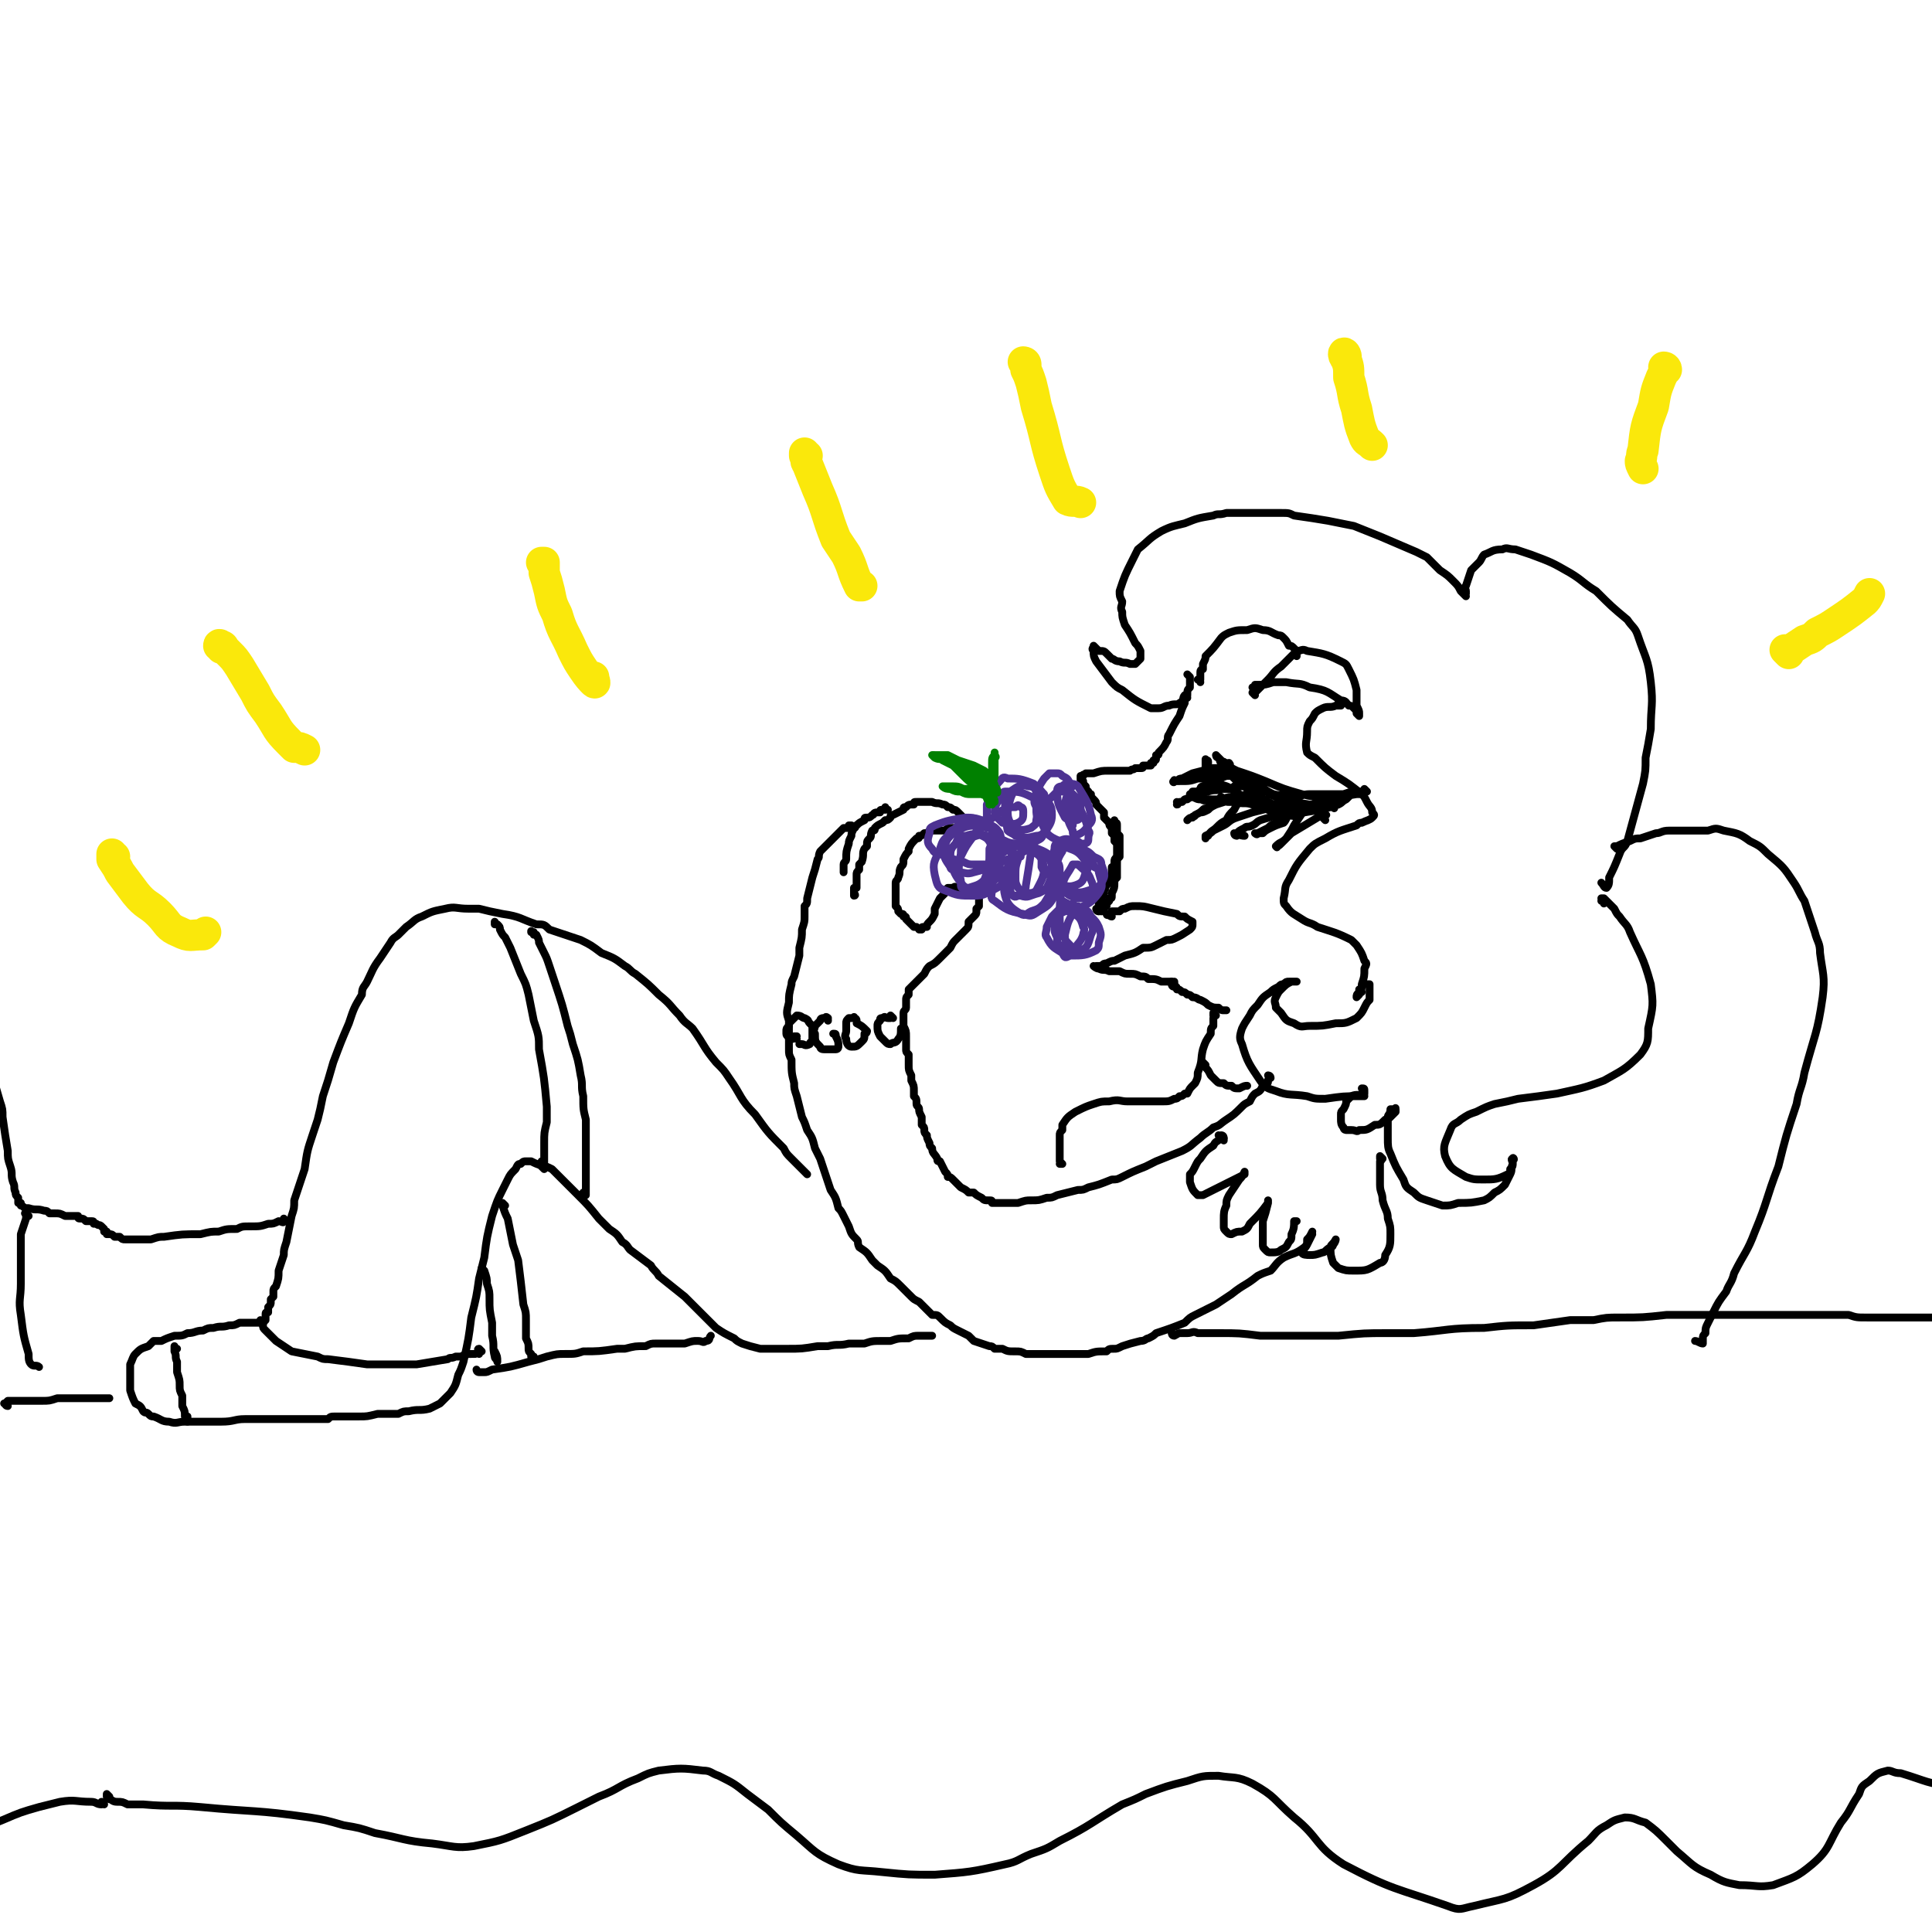 <svg viewBox='0 0 742 742' version='1.1' xmlns='http://www.w3.org/2000/svg' xmlns:xlink='http://www.w3.org/1999/xlink'><g fill='none' stroke='#000000' stroke-width='3' stroke-linecap='round' stroke-linejoin='round'><path d='M457,260c0,0 0,0 -1,-1 0,0 1,1 1,1 0,0 0,0 0,0 0,0 0,0 0,1 0,0 0,0 0,1 0,1 0,1 0,2 -1,1 -1,1 -1,3 -1,1 -1,1 -1,3 -1,2 -1,2 -2,5 -2,3 -2,3 -4,7 -1,1 0,2 -1,3 -1,2 -1,2 -3,4 0,1 0,1 -1,1 0,1 0,1 0,1 0,1 0,1 -1,1 0,0 0,0 0,1 0,0 0,0 -1,0 0,1 0,1 0,1 0,0 0,0 -1,0 0,0 0,0 -1,0 0,0 0,0 -1,0 0,1 0,1 -1,1 -1,0 -1,0 -2,0 -1,1 -1,0 -2,1 -2,0 -2,0 -4,0 -1,0 -1,0 -2,0 -1,0 -1,0 -2,0 -3,0 -3,0 -6,1 -1,0 0,0 -1,0 -1,0 -1,0 -2,0 -1,1 -1,0 -1,1 0,0 -1,0 -1,0 0,1 0,1 0,1 0,1 0,1 1,1 0,1 0,1 1,2 0,1 0,1 1,2 0,1 0,1 1,1 0,1 0,1 1,2 1,1 1,1 1,2 1,1 1,1 3,3 0,1 0,1 0,2 1,1 1,1 2,2 0,0 0,0 0,0 0,1 0,1 1,2 0,0 0,0 0,1 0,0 0,0 0,1 0,0 0,0 0,0 1,1 1,1 1,1 0,0 0,0 0,1 0,0 0,0 0,0 0,0 0,0 0,0 0,0 0,0 0,0 0,0 0,0 0,1 0,0 0,0 0,0 1,1 1,1 1,1 0,0 0,0 0,0 0,1 0,1 0,1 0,0 0,0 0,0 0,0 0,0 0,0 0,1 0,1 0,1 0,0 0,0 0,1 0,0 0,0 0,0 0,1 0,1 0,1 0,0 0,0 0,1 0,0 0,0 0,0 -1,1 -1,1 -1,2 0,0 0,0 0,1 0,1 0,1 -1,1 0,1 0,1 0,2 0,0 0,0 0,1 -1,1 -1,1 -1,2 0,0 0,0 0,1 -1,0 -1,0 -1,1 -1,1 0,1 -1,2 0,1 0,1 0,1 0,0 0,0 0,0 -1,0 0,1 -1,1 0,0 0,0 0,0 0,1 0,1 0,1 0,0 0,0 0,0 0,0 0,0 0,1 0,0 0,0 0,0 0,1 0,1 -1,1 0,0 0,0 0,0 0,1 0,1 0,1 0,0 0,0 0,0 0,0 0,0 0,1 0,0 0,0 0,0 0,0 0,0 0,0 0,0 0,0 0,0 0,1 -1,0 -1,0 0,0 1,0 1,1 0,0 0,0 0,0 0,0 -1,-1 -1,-1 0,0 0,1 1,1 0,0 0,0 0,0 0,0 0,0 0,0 1,0 0,0 0,-1 0,0 1,1 1,1 0,0 0,0 0,0 0,-1 0,-1 1,-1 0,0 0,0 0,0 0,-1 0,-1 1,-1 0,-1 0,-1 1,-2 0,0 0,0 0,-1 1,0 1,0 1,-1 0,-1 0,-1 0,-1 1,-2 1,-2 1,-4 0,-1 0,-1 1,-2 0,-2 0,-2 0,-3 0,-1 0,-1 0,-2 0,-2 0,-2 1,-3 0,-2 0,-2 0,-4 0,-1 0,-1 0,-1 0,-1 0,-1 0,-3 0,0 0,0 -1,-1 0,-1 0,-1 0,-2 0,0 0,0 0,-1 0,0 0,0 0,0 0,-1 0,-1 -1,-1 0,0 0,0 0,-1 0,0 0,0 0,0 0,1 0,1 0,1 0,0 0,0 0,-1 '/><path d='M427,352c-1,0 -1,-1 -1,-1 0,0 0,0 0,0 0,0 0,0 0,0 0,0 0,0 0,0 0,1 -1,0 -1,0 0,0 0,1 1,0 0,0 0,0 1,-1 1,0 1,0 3,0 1,-1 1,-1 2,-1 2,-1 2,-1 4,-1 3,0 3,0 7,1 4,1 4,1 9,2 1,1 1,1 3,1 1,1 1,1 3,2 0,0 0,0 0,1 0,0 0,0 0,0 0,0 0,0 0,0 0,1 0,1 -1,2 -3,2 -3,2 -5,3 -2,1 -2,1 -4,1 -2,1 -2,1 -4,2 -2,1 -2,1 -5,1 -3,2 -3,2 -7,3 -2,1 -2,1 -4,2 -1,0 -1,0 -3,1 -1,0 -1,0 -2,1 -1,0 -1,0 -2,0 0,0 0,0 0,0 0,0 0,0 0,0 0,1 -1,0 -1,0 0,0 1,1 2,1 2,1 2,0 4,1 2,0 2,0 4,0 2,1 2,1 4,1 2,0 2,0 4,1 2,0 2,0 3,1 3,0 3,0 5,1 1,0 1,0 2,0 1,0 1,0 2,0 0,1 0,1 1,1 0,0 0,0 0,0 0,0 0,0 0,-1 '/><path d='M464,293c0,-1 0,-1 -1,-1 0,-1 0,0 0,0 0,0 0,0 0,1 0,0 0,0 0,1 0,1 0,1 1,2 1,2 1,2 2,4 3,2 4,1 7,3 3,2 3,2 6,4 8,3 8,4 16,6 3,1 3,0 6,-1 6,-1 7,-1 13,-3 2,-1 1,-1 3,-2 1,-1 1,-1 2,-2 0,0 0,0 0,-1 0,0 0,0 0,0 1,1 0,0 0,0 0,0 0,0 0,0 0,0 0,0 0,0 -1,1 -1,1 -3,2 -1,0 -1,0 -2,1 -2,1 -2,1 -4,1 -3,0 -3,0 -6,1 -3,0 -3,0 -5,0 -4,0 -4,1 -7,0 -3,0 -3,0 -5,-1 -3,-2 -3,-2 -6,-3 -2,-2 -2,-2 -4,-4 -2,-1 -2,-1 -3,-2 -2,-2 -2,-2 -4,-4 -1,-1 -1,-1 -1,-2 -1,-1 0,-1 -1,-2 0,0 0,0 0,0 0,0 0,0 0,0 0,0 -1,-1 -1,-1 0,0 0,1 1,1 1,1 1,1 2,2 3,2 3,2 5,3 6,2 6,2 11,4 7,3 7,3 14,5 4,1 4,1 8,1 7,0 7,0 13,-1 1,0 1,0 2,0 1,-1 1,-1 2,-1 0,0 0,0 0,0 0,0 0,0 -1,-1 0,0 0,1 -1,1 -1,0 -1,0 -2,0 -2,0 -2,0 -5,1 -3,0 -3,0 -6,0 -3,0 -3,0 -7,0 -3,0 -3,1 -6,1 -4,-1 -4,0 -8,-1 -2,-1 -2,-1 -5,-3 -2,-1 -2,-1 -5,-3 -2,-1 -2,-1 -4,-2 -1,-1 -2,-1 -3,-2 -1,-1 -1,-1 -1,-2 -1,0 -1,0 -1,0 0,0 0,-1 0,0 0,0 0,0 0,0 4,3 4,3 9,6 3,2 3,2 6,4 2,1 2,2 5,3 6,2 7,2 13,3 2,1 2,1 5,1 2,0 2,0 4,0 0,0 0,0 0,0 1,1 0,0 0,0 0,0 0,0 0,0 0,0 0,0 -1,0 0,-1 0,-1 -1,-1 0,0 0,0 -1,0 -1,0 -1,0 -2,0 -1,0 -1,0 -3,1 -1,0 -1,0 -2,1 -2,0 -2,0 -4,1 -1,0 -1,0 -2,1 -1,0 -1,0 -2,0 -2,0 -2,0 -4,0 -1,-1 -1,-1 -3,-2 -3,-1 -3,-1 -6,-2 -3,-1 -3,0 -7,-1 0,0 0,0 -1,0 -1,0 -1,0 -1,0 -1,0 -1,0 -1,-1 0,0 0,0 0,0 0,0 0,0 0,0 0,0 0,0 -1,0 0,0 0,0 0,0 0,0 0,0 0,0 1,0 0,0 0,0 0,-1 0,0 0,0 0,0 0,0 0,0 1,0 0,0 0,0 0,-1 0,0 0,0 0,0 0,0 0,0 -1,-1 -1,0 -1,-1 0,0 0,0 0,0 0,0 0,0 -1,1 0,0 0,0 0,0 0,0 0,0 -1,0 -1,1 -1,1 -2,2 0,0 0,1 -1,1 -1,1 -1,0 -2,1 -1,1 -1,1 -3,2 0,1 -1,0 -1,1 -1,0 -1,0 -2,1 0,0 0,0 0,0 0,0 0,0 0,0 0,0 0,0 0,0 1,-1 1,-1 2,-1 1,-1 1,-1 3,-2 1,0 1,0 3,-1 1,-1 1,-1 3,-2 3,-1 3,-1 7,-2 3,-1 3,-1 7,-2 1,-1 1,0 3,-1 0,0 0,0 1,0 0,0 0,0 0,0 0,0 0,0 1,0 0,0 0,0 0,0 0,0 -1,0 -1,-1 0,0 1,1 1,1 0,0 -1,0 -1,0 -1,0 -1,0 -1,0 -5,1 -5,1 -9,2 -3,0 -3,0 -6,1 -3,0 -3,0 -5,0 -2,1 -2,0 -3,0 -1,0 -1,0 -3,-1 0,0 0,0 -1,0 0,0 0,0 0,0 0,0 0,0 0,0 0,0 0,0 0,0 0,0 0,0 0,0 0,-1 0,-1 0,-1 0,0 1,0 1,0 0,0 0,0 0,-1 0,0 0,0 1,0 1,0 1,0 2,-1 0,0 0,-1 1,-1 2,-1 2,-1 3,-1 3,-1 3,-2 6,-3 1,0 1,0 2,0 0,0 0,0 1,-1 0,0 0,0 0,0 -2,0 -2,0 -4,0 -1,0 -1,0 -3,0 -2,1 -2,1 -4,1 -1,1 -1,1 -3,1 -3,1 -3,1 -7,1 0,0 0,0 -1,0 -1,0 -1,0 -1,0 0,0 0,0 0,0 0,1 -1,0 0,0 0,-1 0,0 1,0 1,-1 1,-1 2,-1 2,-1 2,-1 4,-2 4,-1 4,-1 7,-2 1,0 1,0 3,0 1,-1 1,-1 2,-1 1,0 1,0 2,0 0,0 0,0 0,0 0,0 0,0 0,0 1,0 0,-1 0,-1 0,0 0,1 0,1 0,1 0,0 -1,1 0,0 0,0 -1,0 -1,1 -1,1 -2,2 0,1 0,1 -1,2 -1,0 -1,1 -2,1 -5,4 -5,4 -9,7 -1,0 -1,0 -2,1 -1,0 -1,0 -2,1 0,0 0,0 0,0 1,0 0,-1 0,-1 0,0 0,1 1,0 1,0 1,0 2,-1 3,-1 3,-1 7,-2 1,-1 1,-1 2,-1 3,-1 3,0 5,-1 2,0 2,0 4,0 0,0 0,0 1,-1 1,0 1,0 3,0 0,0 0,0 0,0 1,0 1,0 2,0 0,0 0,0 1,0 0,0 0,0 0,0 1,0 1,0 1,0 0,0 0,0 0,0 0,0 0,1 0,1 -1,1 -1,1 -2,2 -1,1 -1,1 -2,2 -2,2 -2,2 -3,4 -2,2 -2,2 -3,4 -2,1 -2,1 -4,3 -1,1 -2,1 -3,3 -1,0 -1,0 -1,0 0,0 0,1 0,1 0,0 0,0 0,-1 2,-1 2,-1 3,-2 2,-1 2,-1 4,-2 2,-1 2,-2 5,-3 3,-1 3,-1 6,-2 4,-1 4,-1 8,-2 2,-1 2,0 4,-1 1,0 1,-1 2,-1 0,-1 0,-1 0,-1 0,0 0,0 0,0 1,0 1,0 1,1 0,1 -1,1 -1,2 -1,1 -1,1 -2,2 -1,2 -1,2 -3,4 -2,1 -2,1 -3,2 -2,1 -2,1 -4,2 0,0 0,0 0,0 0,1 -1,0 -1,0 0,0 1,0 1,0 1,0 1,0 2,0 1,-1 1,-1 3,-2 2,-1 2,-1 5,-2 1,-1 1,-2 2,-3 2,-1 2,-1 4,-3 1,0 1,0 2,0 0,0 0,1 0,1 -2,3 -2,3 -4,6 -1,2 -1,2 -3,5 -2,2 -2,1 -4,3 0,0 0,0 0,0 1,1 0,0 0,0 0,0 0,0 0,0 1,0 1,0 2,-1 1,-1 1,-1 2,-2 1,-1 1,-1 2,-2 5,-3 5,-3 10,-6 1,-1 1,0 2,-1 1,0 2,0 1,0 0,0 -2,-1 -2,0 0,0 1,1 2,2 '/><path d='M475,321c0,0 -1,0 -1,-1 1,0 2,1 4,1 0,0 0,0 0,0 -1,0 -1,0 -2,-1 -1,0 -1,0 -1,0 1,-1 1,-1 3,-2 1,-1 1,0 3,-1 2,-1 1,-1 3,-2 3,-1 4,-1 6,-2 0,-1 0,-2 0,-2 0,0 0,1 1,1 '/><path d='M482,267c0,0 -1,-1 -1,-1 0,0 0,0 0,0 0,0 0,0 1,0 1,-1 1,-1 2,-2 1,-1 1,-1 3,-3 2,-2 2,-3 5,-5 3,-3 3,-3 6,-6 2,0 2,-1 4,0 6,1 7,1 13,4 2,1 2,1 3,3 2,4 2,4 3,8 0,3 0,3 0,6 1,2 1,2 1,3 0,0 0,0 0,0 0,0 0,0 0,1 0,0 0,0 0,0 0,0 0,0 0,0 0,0 -1,-1 -1,-1 0,0 1,1 1,1 0,0 -1,-1 -1,-1 0,0 0,0 0,0 0,-1 0,-1 -1,-2 -1,-1 -1,-1 -2,-1 -1,-1 -1,-2 -3,-2 -5,-3 -5,-4 -12,-5 -4,-2 -4,-1 -9,-2 -3,0 -3,0 -5,0 -3,1 -3,1 -6,1 0,0 0,0 -1,0 0,1 0,1 -1,1 '/><path d='M461,262c0,0 0,-1 -1,-1 0,0 1,0 1,0 0,0 0,0 0,0 0,0 0,0 0,0 0,0 0,0 0,-1 0,-1 0,-1 0,-2 0,-1 1,-1 1,-1 0,-1 0,-1 0,-2 1,-2 1,-2 1,-3 3,-3 3,-3 6,-7 1,-1 1,-1 3,-2 3,-1 3,-1 7,-1 3,-1 3,-1 6,0 3,0 3,1 6,2 1,0 1,0 2,1 1,1 1,1 2,3 1,0 1,0 2,1 0,0 0,0 1,1 0,1 0,1 0,2 '/><path d='M515,271c0,0 -1,0 -1,-1 0,0 1,1 1,1 -1,0 -1,0 -2,0 -2,1 -3,0 -5,1 -2,1 -2,1 -3,2 -1,2 -1,2 -2,3 -1,2 -1,2 -1,4 0,4 -1,4 0,8 1,1 1,1 3,2 4,4 4,4 8,7 5,3 5,3 10,7 1,1 1,1 2,3 1,2 2,2 2,4 1,1 1,1 0,2 -1,1 -2,1 -4,2 -1,0 -1,0 -2,1 -6,2 -7,2 -12,5 -4,2 -4,2 -6,4 -5,6 -5,6 -8,12 -2,3 -1,3 -2,7 0,2 0,2 1,3 2,3 3,3 6,5 3,2 3,1 6,3 6,2 7,2 13,5 1,1 1,1 2,2 2,3 2,3 3,6 1,1 1,1 0,3 0,3 0,3 -1,6 0,2 0,2 -1,4 -1,1 -1,1 -1,1 0,0 0,0 0,0 0,-1 0,-1 1,-2 0,0 1,0 1,0 0,0 -1,-1 -1,-1 '/><path d='M526,379c0,0 0,-1 -1,-1 0,0 1,0 1,0 0,1 0,1 0,2 0,1 0,1 0,1 0,2 0,2 0,3 -1,1 -1,1 -2,3 -1,2 -1,2 -3,4 -4,2 -4,2 -8,2 -5,1 -5,1 -10,1 -3,0 -3,1 -6,-1 -3,-1 -3,-1 -5,-4 -1,-1 -1,-1 -2,-2 0,-2 -1,-2 0,-4 1,-2 1,-2 2,-3 2,-2 2,-2 4,-3 0,0 0,0 1,0 0,0 0,0 1,0 0,0 0,0 0,0 -1,0 -1,0 -1,0 -1,0 -1,0 -2,0 -1,0 -1,0 -2,1 -1,0 -1,0 -2,1 -2,1 -2,1 -3,2 -3,2 -3,2 -5,5 -2,2 -2,2 -3,4 -2,3 -2,3 -3,5 -1,3 -1,4 0,6 2,7 3,8 7,14 2,3 3,3 6,4 5,2 6,1 12,2 3,1 3,1 7,1 7,-1 7,-1 13,-1 1,0 1,0 2,0 '/><path d='M456,268c0,0 0,-1 -1,-1 -1,1 0,2 -2,3 -1,1 -2,0 -4,1 -2,0 -2,1 -4,1 -1,0 -2,0 -3,0 -6,-3 -6,-3 -11,-7 -2,-1 -2,-1 -4,-3 -3,-4 -3,-4 -6,-8 -1,-2 -1,-2 -1,-4 -1,-1 0,-1 0,-2 0,0 0,0 0,0 1,1 1,1 2,2 2,0 2,0 3,1 1,1 1,1 2,2 1,0 1,1 3,1 2,1 2,0 4,1 1,0 1,0 2,0 1,-1 1,-1 2,-2 0,0 0,0 0,-1 0,-1 0,-1 0,-2 -1,-2 -1,-2 -2,-3 -2,-4 -2,-4 -4,-7 -1,-3 -1,-3 -1,-5 -1,-2 0,-2 0,-4 -1,-2 -1,-2 -1,-4 2,-6 2,-6 5,-12 1,-2 1,-2 2,-4 5,-4 4,-4 9,-7 4,-2 5,-2 9,-3 5,-2 5,-2 11,-3 2,-1 2,0 5,-1 8,0 8,0 16,0 3,0 3,0 5,0 3,0 3,0 5,1 7,1 7,1 13,2 5,1 5,1 10,2 5,2 5,2 10,4 7,3 7,3 14,6 2,1 2,1 4,2 3,3 3,3 5,5 3,2 3,2 5,4 2,2 2,2 3,4 1,1 1,1 1,1 0,0 0,0 1,1 0,0 0,0 0,0 0,0 -1,-1 -1,-1 0,0 0,0 1,0 0,0 0,-1 0,-1 0,-1 -1,-1 0,-2 1,-3 1,-3 2,-6 1,-1 1,-1 3,-3 1,-1 1,-2 2,-3 3,-1 3,-2 7,-2 2,-1 2,0 5,0 3,1 3,1 6,2 8,3 8,3 15,7 5,3 5,4 10,7 6,6 6,6 12,11 2,3 3,3 4,6 3,9 4,9 5,18 1,9 0,9 0,18 -1,6 -1,6 -2,11 0,5 0,5 -1,10 -3,11 -3,11 -6,22 -1,3 -2,2 -3,5 -2,5 -2,5 -4,9 0,0 0,0 0,1 0,1 0,2 -1,3 -1,0 -1,-1 -2,-2 '/><path d='M616,347c0,-1 -1,-1 -1,-1 0,-1 0,0 1,0 0,0 0,0 0,0 0,0 0,0 0,-1 0,0 0,0 0,0 0,1 -1,0 -1,0 0,0 1,0 1,0 1,1 1,1 2,2 1,1 1,1 2,2 1,2 1,2 2,3 2,3 3,3 4,6 4,9 5,9 8,20 1,8 1,8 -1,17 0,5 0,6 -3,10 -6,6 -7,6 -14,10 -8,3 -9,3 -18,5 -7,1 -7,1 -15,2 -4,1 -4,1 -9,2 -3,1 -3,1 -7,3 -3,1 -3,1 -6,3 -2,2 -3,1 -4,4 -2,5 -3,6 -2,10 2,5 3,5 8,8 3,1 3,1 7,1 4,0 5,0 9,-2 1,0 1,-1 1,-2 1,-1 1,-1 1,-3 0,0 0,0 0,-1 0,0 0,0 0,0 1,1 0,-1 0,0 -1,0 0,1 0,2 -1,2 0,2 -1,4 -1,2 -1,2 -2,4 -2,2 -2,2 -4,3 -2,2 -2,2 -4,3 -5,1 -5,1 -10,1 -3,1 -3,1 -6,1 -3,-1 -3,-1 -6,-2 -3,-1 -3,-1 -5,-3 -3,-2 -3,-2 -4,-5 -3,-5 -3,-5 -5,-10 -1,-2 -1,-3 -1,-6 0,-4 0,-4 0,-8 0,-1 1,-1 1,-3 1,0 1,0 1,0 1,0 1,-1 1,0 0,0 0,0 0,0 0,1 0,1 0,1 -1,1 -1,1 -2,2 -1,1 -1,1 -2,1 -2,2 -2,2 -4,2 -3,2 -3,2 -6,2 -1,1 -1,0 -3,0 -1,0 -1,0 -2,0 0,0 -1,0 -1,-1 -1,-1 -1,-2 -1,-3 0,-1 0,-1 0,-2 0,-1 0,-1 1,-2 1,-2 1,-2 1,-3 1,-1 1,-1 2,-2 2,-1 3,0 5,-1 0,0 0,-1 0,-1 0,-1 0,-1 -1,-1 '/><path d='M451,378c0,0 -1,-1 -1,-1 0,0 0,0 0,1 0,0 0,0 0,0 0,1 1,1 1,1 1,0 1,0 1,1 1,0 1,0 2,1 1,0 1,0 2,1 1,0 1,0 2,1 2,0 2,1 3,1 2,1 2,1 3,2 2,1 2,1 4,1 1,1 1,1 2,1 0,0 0,0 1,0 '/><path d='M488,414c0,0 -1,-1 -1,-1 0,0 1,0 1,1 0,0 0,0 0,0 0,0 0,0 0,0 0,0 0,0 0,0 0,0 -1,0 -1,1 0,0 0,0 0,0 0,1 0,1 -1,1 0,1 0,1 -1,1 -1,2 -1,2 -3,3 -1,1 -1,1 -2,3 -2,1 -2,1 -3,2 -3,3 -3,3 -6,5 -3,2 -2,2 -5,3 -2,2 -3,2 -5,4 -4,3 -3,3 -7,5 -5,2 -5,2 -10,4 -2,1 -2,1 -4,2 -5,2 -5,2 -9,4 -2,1 -2,1 -4,1 -5,2 -5,2 -9,3 -2,1 -2,1 -4,1 -4,1 -4,1 -8,2 -2,1 -2,1 -4,1 -3,1 -3,1 -6,1 -2,0 -2,0 -5,1 -2,0 -2,0 -5,0 -1,0 -1,0 -2,0 -1,0 -1,0 -3,0 0,-1 0,-1 -1,-1 -2,0 -2,0 -3,-1 -2,-1 -2,-1 -3,-2 -1,0 -1,0 -2,0 -1,-1 -1,-1 -3,-2 0,0 0,0 -1,-1 -1,-1 -1,-1 -2,-2 -1,-1 -1,-1 -2,-1 0,-1 0,-1 -1,-2 -1,-2 -1,-2 -2,-4 -1,0 -1,0 -1,-1 -1,-2 -2,-2 -2,-4 -1,-1 -1,-1 -1,-2 -1,-2 -1,-2 -1,-3 -1,-1 -1,-1 -1,-2 0,-1 0,-1 -1,-2 0,-1 0,-1 0,-2 0,-1 0,-1 0,-1 -1,-2 -1,-2 -1,-3 0,-1 -1,-1 -1,-2 0,-2 0,-2 -1,-3 0,-1 0,-1 0,-2 0,-2 0,-2 -1,-4 0,-1 0,-1 0,-2 -1,-2 -1,-2 -1,-4 0,-2 0,-2 0,-4 -1,-1 -1,-1 -1,-2 0,-1 0,-1 0,-3 0,-1 0,-1 0,-2 0,-2 0,-2 -1,-4 0,-1 0,-1 0,-2 0,-1 0,-1 0,-3 0,-1 1,-1 1,-2 0,-1 0,-1 0,-3 0,0 0,0 0,0 0,-1 0,-1 1,-2 0,-1 0,-1 0,-1 0,-1 0,-1 0,-1 1,-1 1,-1 2,-2 1,-1 1,-1 2,-2 1,-1 1,-1 2,-2 1,-2 1,-2 2,-3 2,-1 2,-1 4,-3 2,-2 2,-2 4,-4 1,-2 1,-2 2,-3 1,-1 1,-1 2,-2 1,-1 1,-1 2,-2 1,-1 1,-1 1,-3 1,-1 1,-1 2,-2 1,-1 1,-1 1,-2 0,0 0,0 0,-1 1,-1 1,-1 1,-1 0,-1 0,-1 0,-3 0,0 0,0 0,0 0,0 0,0 0,-1 0,0 0,0 0,-1 0,0 0,0 -1,0 0,-1 0,-1 -1,-1 0,0 0,0 -1,0 -1,-1 -1,-1 -2,-1 -1,0 -1,0 -2,0 -1,0 -1,0 -1,0 -1,0 -1,-1 -2,0 -1,0 -1,0 -2,0 -1,1 -1,1 -1,2 -1,1 -1,1 -2,2 -1,2 -1,2 -2,4 0,1 0,1 0,2 -1,2 -1,2 -2,3 -1,1 -1,1 -1,2 -1,0 -1,0 -1,0 -1,0 -1,0 -1,1 0,0 0,0 -1,0 0,-1 0,0 -1,-1 -1,0 -1,0 -1,0 -1,-1 -1,-1 -2,-2 0,0 0,0 -1,-1 0,-1 0,-1 -1,-1 0,-1 0,-1 -1,-1 0,0 0,0 -1,-1 0,-1 0,-1 -1,-2 0,-1 0,-1 0,-3 0,0 0,0 0,-1 0,-2 0,-2 0,-5 0,-1 1,-1 1,-2 1,-2 0,-2 1,-4 1,-1 1,-1 1,-3 1,-2 1,-2 2,-3 0,-1 0,-1 0,-1 1,-2 1,-2 3,-4 1,0 1,0 1,-1 1,0 1,0 2,-1 0,0 0,0 1,0 1,-1 1,-1 2,-1 2,0 2,0 3,0 1,0 1,0 2,0 1,-1 1,-1 2,-1 1,0 1,0 2,0 1,-1 1,0 1,-1 1,0 1,-1 2,-1 0,-1 0,-1 0,-1 0,0 0,0 0,-1 0,0 0,0 0,0 -1,-1 -1,-1 -1,-1 0,0 0,0 -1,-1 -1,-1 -1,-1 -2,-1 -1,-1 -1,-1 -2,-1 -1,-1 -1,-1 -2,-1 -2,-1 -2,0 -4,-1 -1,0 -1,0 -2,0 -1,0 -1,0 -1,0 -2,0 -2,0 -3,0 -1,0 -1,0 -1,1 -2,0 -2,0 -3,1 -1,0 -1,0 -1,1 -2,1 -2,1 -4,2 -1,0 -1,0 -1,1 -1,1 -1,1 -2,1 -1,1 -1,1 -1,1 -2,1 -2,1 -3,2 0,1 0,1 -1,1 -1,2 0,2 -1,3 -1,1 -1,1 -1,2 0,1 0,1 0,1 -1,1 -1,1 -1,1 -1,2 0,2 -1,5 0,0 0,0 -1,1 0,0 0,0 0,1 0,0 0,0 0,1 -1,1 -1,1 -1,2 0,2 0,2 0,3 0,1 0,1 0,2 -1,0 -1,0 -1,0 0,1 0,1 0,2 0,0 0,0 0,1 0,0 0,0 0,0 1,0 0,-1 0,-1 0,0 0,0 0,1 0,0 0,0 0,0 '/><path d='M341,311c0,0 -1,0 -1,-1 0,0 0,1 0,1 -1,0 -1,0 -1,0 -1,0 -1,0 -1,1 -1,0 -1,0 -1,0 -2,0 -1,1 -2,1 -1,1 -1,1 -2,1 -1,0 -1,0 -1,1 -2,1 -2,1 -3,2 -1,0 0,1 -1,1 -1,2 -1,2 -1,3 -1,2 -1,2 -1,3 -1,3 -1,3 -1,6 0,1 -1,1 -1,2 0,0 0,0 0,1 0,1 0,1 0,2 '/><path d='M327,318c0,0 -1,-1 -1,-1 0,0 1,0 1,0 0,1 -1,1 -1,1 -1,0 -1,0 -2,0 -1,1 -1,1 -1,1 -1,1 -1,1 -2,2 -1,1 -1,1 -2,2 -2,2 -2,2 -4,4 -1,2 0,2 -1,3 -1,4 -1,4 -2,7 -1,4 -1,4 -2,8 0,2 0,2 -1,3 0,2 0,2 0,4 0,2 0,2 -1,5 0,3 0,3 -1,7 0,1 0,1 0,3 -1,4 -1,4 -2,8 -1,2 -1,2 -1,3 -1,4 -1,4 -1,7 -1,4 -1,4 0,7 0,4 0,4 0,8 0,1 0,1 0,3 0,2 0,2 1,4 0,5 0,5 1,9 0,2 0,2 1,5 1,4 1,4 2,8 1,2 1,2 2,5 2,3 2,3 3,7 1,2 1,2 2,4 2,6 2,6 4,12 2,3 2,3 3,7 1,1 1,1 2,3 1,2 1,2 2,4 1,3 1,3 3,5 1,1 0,1 1,3 3,2 3,2 5,5 1,1 1,1 2,2 3,2 3,2 5,5 2,1 2,1 4,3 2,2 2,2 4,4 1,1 1,1 3,2 2,2 2,2 5,5 2,0 2,0 3,1 2,2 2,2 4,3 1,1 1,1 3,2 2,1 2,1 4,2 1,1 1,1 2,2 3,1 3,1 6,2 1,0 1,0 2,1 2,0 2,0 3,0 2,1 2,1 5,1 2,0 2,0 4,1 3,0 3,0 5,0 1,0 1,0 3,0 3,0 3,0 5,0 1,0 1,0 3,0 1,0 1,0 2,0 3,0 3,0 6,0 3,-1 3,-1 7,-1 1,-1 1,-1 3,-1 1,0 1,0 3,-1 3,-1 3,-1 7,-2 2,0 2,-1 3,-1 2,-1 2,-1 3,-2 6,-2 6,-2 11,-4 2,-2 2,-2 4,-3 4,-2 4,-2 8,-4 3,-2 3,-2 6,-4 5,-4 5,-3 10,-7 2,-1 2,-1 5,-2 2,-2 2,-3 5,-5 4,-2 4,-1 8,-4 1,-1 1,-1 1,-3 1,-1 1,-1 2,-3 '/><path d='M467,390c0,0 -1,-1 -1,-1 0,0 0,0 0,1 1,0 0,0 0,1 0,1 0,1 0,3 -1,1 -1,1 -1,3 -2,3 -2,3 -3,6 -1,4 0,4 -2,9 0,2 0,2 -1,4 0,0 0,0 -1,1 -1,1 -1,1 -2,3 0,0 0,0 -1,0 -1,1 -1,1 -2,1 -1,1 -1,1 -2,1 -2,1 -2,1 -5,1 -1,0 -1,0 -2,0 -4,0 -4,0 -7,0 -2,0 -2,0 -4,0 -3,0 -3,-1 -7,0 -3,0 -3,0 -6,1 -3,1 -3,1 -7,3 -3,2 -3,2 -5,5 0,1 0,1 0,2 -1,1 -1,1 -1,2 0,2 0,3 0,5 0,1 0,1 0,3 0,1 0,1 0,2 1,1 1,1 1,1 0,0 0,0 -1,0 '/><path d='M310,451c0,0 -1,-1 -1,-1 -1,-1 -1,-1 -2,-2 -1,-1 -1,-1 -3,-3 -2,-2 -2,-2 -3,-4 -6,-6 -6,-6 -11,-13 -6,-6 -5,-7 -10,-14 -2,-3 -2,-3 -5,-6 -5,-6 -4,-6 -9,-13 -2,-2 -3,-2 -5,-5 -4,-4 -3,-4 -8,-8 -4,-4 -4,-4 -9,-8 -2,-1 -2,-2 -4,-3 -4,-3 -4,-3 -9,-5 -4,-3 -4,-3 -8,-5 -6,-2 -6,-2 -12,-4 -2,-2 -2,-2 -5,-2 -6,-2 -6,-3 -13,-4 -5,-1 -5,-1 -9,-2 -2,0 -2,0 -4,0 -5,0 -5,-1 -9,0 -5,1 -5,1 -9,3 -3,1 -3,2 -6,4 -1,1 -1,1 -3,3 -1,1 -2,1 -3,3 -2,3 -2,3 -4,6 -3,4 -3,5 -5,9 -1,2 -2,2 -2,5 -3,5 -3,5 -5,11 -3,7 -3,7 -6,15 -2,7 -2,7 -4,13 -1,5 -1,5 -2,9 -1,3 -1,3 -2,6 -2,6 -2,6 -3,13 -2,6 -2,6 -4,12 0,3 0,3 -1,6 -1,5 -1,5 -2,10 -1,3 -1,3 -1,5 -1,3 -1,3 -2,6 0,3 0,3 -1,6 -1,1 -1,1 -1,2 0,1 0,1 0,2 -1,1 -1,1 -1,1 0,0 0,0 0,0 0,1 0,1 0,1 0,1 0,1 -1,2 0,0 0,0 0,1 0,0 0,0 0,1 -1,0 -1,0 -1,1 0,0 0,0 0,1 0,0 0,0 0,1 0,0 0,0 0,0 0,0 0,0 0,0 -1,1 -1,1 -1,1 -1,0 -1,0 -2,0 -1,0 -1,0 -2,0 -1,0 -1,0 -2,0 -2,0 -2,0 -3,0 -2,1 -2,1 -4,1 -3,1 -3,0 -6,1 -2,0 -2,0 -4,1 -3,0 -3,1 -6,1 -2,1 -2,1 -5,1 -3,1 -3,1 -5,2 -2,0 -2,0 -3,0 -1,1 -1,1 -2,2 -3,1 -3,1 -5,3 -1,1 -1,2 -2,4 0,1 0,2 0,3 0,3 0,3 0,5 0,1 0,1 0,2 1,3 1,3 2,5 2,1 2,1 3,3 1,1 1,0 2,1 1,1 1,1 2,1 3,1 3,2 6,2 3,1 3,0 6,0 5,0 5,0 10,0 2,0 2,0 4,0 5,0 5,-1 9,-1 4,0 4,0 7,0 4,0 4,0 9,0 2,0 2,0 5,0 5,0 5,0 11,0 1,-1 1,-1 3,-1 5,0 5,0 9,0 3,0 3,0 7,-1 4,0 4,0 8,0 2,-1 2,-1 4,-1 4,-1 4,0 8,-1 2,-1 2,-1 4,-2 1,-1 1,-1 2,-2 1,-1 1,-1 2,-2 2,-3 2,-3 3,-7 1,-2 1,-2 2,-5 2,-9 2,-9 3,-17 2,-8 2,-8 3,-15 1,-4 1,-4 2,-8 1,-8 1,-8 3,-16 2,-6 2,-6 4,-10 1,-2 1,-2 2,-4 1,-2 1,-2 3,-4 1,-2 1,-2 2,-2 1,-1 1,-1 2,-1 1,0 1,0 2,0 2,1 2,1 5,2 1,0 1,0 3,1 1,1 1,1 2,2 4,4 4,4 8,8 4,4 4,4 8,9 2,2 2,2 4,4 3,2 3,2 5,5 2,1 2,2 3,3 4,3 4,3 8,6 1,2 2,2 3,4 5,4 5,4 10,8 2,2 2,2 4,4 4,4 4,4 8,8 3,2 3,2 7,4 1,1 1,1 3,2 3,1 3,1 7,2 3,0 3,0 6,0 2,0 2,0 4,0 6,0 6,0 12,-1 2,0 2,0 4,0 4,-1 4,0 8,-1 3,0 3,0 6,0 3,-1 3,-1 7,-1 1,0 1,0 3,0 3,-1 3,-1 7,-1 2,-1 2,-1 4,-1 1,0 1,0 2,0 2,0 2,0 3,0 '/><path d='M110,469c0,0 -1,-1 -1,-1 0,0 1,1 0,1 0,1 -1,0 -2,0 -2,1 -2,1 -4,1 -3,1 -3,1 -7,1 -3,0 -3,0 -5,1 -4,0 -4,0 -7,1 -3,0 -3,0 -7,1 -7,0 -7,0 -14,1 -2,0 -2,0 -5,1 -3,0 -3,0 -6,0 -1,0 -1,0 -2,0 -1,0 -1,0 -1,0 -1,0 -1,0 -1,0 -1,0 -1,0 -2,-1 0,0 0,0 -1,0 0,0 0,0 0,0 0,0 0,0 -1,0 0,0 0,0 0,0 -1,-1 -1,-1 -2,-1 0,0 0,0 -1,0 0,0 0,0 0,0 0,0 0,0 0,-1 -1,0 0,0 -1,0 0,-1 0,-1 0,-1 0,0 0,0 -1,-1 0,0 0,0 0,0 -1,-1 -1,0 -2,-1 -1,0 -1,0 -1,0 0,-1 0,-1 -1,-1 0,0 0,0 -1,0 0,0 0,0 -1,0 -1,-1 -1,-1 -2,-1 -1,0 -1,0 -1,-1 -2,0 -2,0 -3,0 -1,0 -1,0 -2,0 -2,-1 -2,-1 -4,-1 -1,0 -1,0 -2,0 -1,-1 -1,-1 -2,-1 -3,-1 -3,0 -6,-1 0,0 0,0 -1,0 -1,0 -1,-1 -2,-1 0,0 0,0 0,0 0,0 0,0 0,0 0,0 0,0 0,0 0,0 0,0 0,-1 -1,0 -1,0 -1,0 0,-1 0,-1 0,-2 -1,-1 -1,-1 -1,-2 -1,-2 0,-2 -1,-4 -1,-3 0,-3 -1,-6 -1,-3 -1,-3 -1,-6 -1,-6 -1,-6 -2,-13 0,-3 0,-3 -1,-6 -2,-7 -2,-7 -4,-13 -1,-2 -1,-2 -2,-4 -2,-4 -2,-5 -5,-8 0,-1 0,-1 -1,-1 0,-1 0,-1 0,-1 '/><path d='M3,540c-1,0 -1,-1 -1,-1 -1,0 0,0 0,0 0,0 0,0 0,0 0,0 0,0 1,-1 0,0 1,0 1,0 2,0 2,0 3,0 2,0 2,0 4,0 3,0 3,0 5,0 3,0 3,0 6,-1 4,0 4,0 9,0 4,0 4,0 8,0 2,0 2,0 3,0 '/><path d='M184,527c0,0 -1,0 -1,-1 0,0 0,1 1,1 1,0 1,0 2,0 1,0 1,0 3,-1 7,-1 7,-1 14,-3 4,-1 4,-1 7,-2 4,-1 4,-1 7,-1 4,0 4,0 7,-1 6,0 6,0 13,-1 1,0 1,0 3,0 4,-1 4,-1 8,-1 2,-1 2,-1 4,-1 4,0 4,0 8,0 2,0 2,0 3,0 3,-1 3,-1 5,-1 2,0 2,1 3,0 2,0 1,-1 2,-2 '/></g>
<g fill='none' stroke='#4D3292' stroke-width='3' stroke-linecap='round' stroke-linejoin='round'><path d='M381,319c0,-1 -1,-1 -1,-1 0,0 1,0 1,0 -1,0 -1,0 -2,0 -1,-1 -1,-1 -3,-1 -1,0 -1,0 -3,0 -3,0 -3,0 -5,1 -3,1 -3,1 -4,3 -2,2 -2,2 -3,5 -2,5 -3,5 -2,10 1,4 1,5 4,6 5,2 5,2 11,2 2,0 3,0 5,-1 4,-2 4,-2 7,-4 2,-4 2,-4 3,-8 0,-2 0,-2 -1,-4 -2,-3 -2,-3 -5,-6 -1,-1 -1,-1 -2,-3 -2,-1 -1,-3 -4,-3 -3,-1 -3,-1 -6,0 -2,1 -2,1 -4,3 -3,3 -2,3 -5,6 '/><path d='M380,317c0,0 -1,0 -1,-1 0,0 0,0 0,0 0,-2 0,-2 0,-3 0,-2 0,-2 0,-4 1,-2 1,-2 1,-4 2,-2 2,-3 4,-5 1,-1 1,-2 3,-1 4,0 5,0 10,2 2,2 2,2 4,5 2,3 3,3 3,7 0,3 -1,4 -3,7 -1,2 -1,2 -3,3 -2,1 -2,1 -5,1 -5,0 -5,0 -9,-2 -2,0 -1,-2 -2,-2 -1,0 -1,1 -1,2 '/><path d='M412,302c0,0 -1,0 -1,-1 0,0 1,1 1,1 0,0 0,-1 -1,-1 -1,-2 -1,-2 -3,-3 -1,-1 -1,-1 -2,-1 -1,0 -1,0 -3,0 -1,1 -1,1 -2,2 -2,3 -2,3 -3,6 -1,3 -1,3 0,5 0,3 0,4 2,6 2,4 2,5 7,7 4,2 5,2 9,1 2,0 2,-1 2,-2 0,-2 1,-2 0,-3 -1,-4 -1,-4 -3,-8 0,-1 0,-1 -1,-2 -1,-1 -2,-1 -3,-2 '/><path d='M391,325c-1,0 -1,-1 -1,-1 -1,0 0,1 0,1 -2,1 -3,0 -5,1 -2,1 -1,2 -2,4 -2,3 -1,3 -2,6 0,3 0,3 0,5 0,3 -1,4 1,5 4,3 5,4 11,5 3,1 3,1 6,-1 3,-2 4,-2 6,-6 1,-1 1,-1 1,-3 0,-2 0,-2 0,-3 -1,-2 0,-2 -1,-4 -1,-2 -1,-2 -2,-4 -2,-1 -2,-1 -4,-2 '/><path d='M420,332c0,0 -1,0 -1,-1 0,0 0,0 0,0 0,-2 0,-2 -1,-3 -2,-2 -2,-2 -3,-4 -1,-1 -1,-1 -3,-1 -2,-1 -3,-1 -5,0 -2,1 -2,2 -2,3 -1,4 -1,5 -1,9 1,5 1,5 3,10 1,1 1,1 3,2 2,1 2,2 4,2 4,-2 5,-2 8,-6 2,-3 1,-4 0,-8 0,-2 -1,-1 -3,-3 '/><path d='M413,351c-1,0 -1,-1 -1,-1 0,0 0,1 0,1 0,-1 -1,-1 -2,-1 -1,-1 -1,-1 -2,-1 -1,0 -1,0 -2,1 -1,1 -1,1 -2,2 -1,2 -1,2 -2,4 0,2 -1,3 0,4 2,4 3,4 6,6 1,2 1,2 3,1 5,0 6,0 10,-2 1,-1 1,-1 1,-3 1,-3 1,-3 0,-6 -1,-2 -1,-2 -3,-4 -1,-2 -1,-2 -3,-3 -1,-1 -1,0 -2,-1 -1,0 -1,0 -2,-1 '/><path d='M413,366c0,0 -1,-1 -1,-1 0,0 0,1 0,1 -1,-1 -2,-1 -3,-1 -1,-1 -1,-1 -2,-2 -1,-1 -1,-1 -1,-3 -1,-2 -1,-2 -1,-4 0,-1 -1,-2 0,-3 1,-2 2,-2 4,-3 1,-1 1,-1 2,0 3,2 4,2 5,6 1,1 0,2 0,3 -1,3 -2,3 -3,5 -1,0 -1,0 -2,0 -1,-1 -1,-1 -1,-2 -1,-1 -1,-1 -1,-3 1,-4 1,-5 3,-8 1,-1 2,0 3,0 2,2 2,2 4,4 1,2 1,2 0,4 -1,3 -1,5 -4,6 -2,1 -3,0 -4,-2 -2,-2 -2,-2 -3,-5 -1,-3 -1,-3 -1,-6 0,-6 0,-6 1,-12 1,-4 2,-4 4,-8 1,0 2,0 2,0 3,3 4,3 5,6 1,2 1,3 0,6 0,1 -1,1 -3,1 -2,0 -3,0 -5,-1 -2,-1 -2,-2 -4,-5 -1,-2 -1,-2 -1,-5 -1,-5 -2,-7 1,-9 2,-2 4,0 8,1 3,1 3,1 5,3 2,1 3,1 3,3 1,3 2,4 0,7 -1,2 -2,2 -5,3 -3,1 -4,1 -8,0 -2,-1 -2,-1 -3,-3 -1,-2 -2,-2 -1,-5 0,-3 0,-4 2,-7 0,-1 1,-2 3,-1 3,1 4,2 6,5 1,2 1,3 0,4 -1,3 -1,4 -4,5 -3,1 -4,0 -8,-1 -1,-1 -1,-1 -2,-3 -2,-1 -2,-1 -3,-3 0,-2 0,-2 0,-4 0,-1 1,-1 2,-1 1,1 2,2 2,4 0,4 0,5 -2,9 -1,1 -1,1 -3,2 -4,1 -4,2 -7,1 -3,0 -4,0 -5,-2 -3,-3 -2,-4 -3,-8 -1,-2 -2,-3 -1,-4 2,-3 3,-3 7,-5 3,-1 3,-1 6,0 5,2 6,2 10,6 1,1 1,2 1,4 -2,6 -3,7 -6,12 -2,2 -2,2 -5,3 -2,1 -2,2 -4,1 -3,-2 -5,-3 -6,-7 -1,-4 0,-5 1,-11 1,-2 1,-3 4,-4 2,-2 3,-3 5,-2 3,1 4,2 5,6 0,4 -1,5 -3,9 -1,1 -2,1 -3,1 -2,0 -3,-1 -4,-2 -1,-2 -1,-2 -1,-4 0,-4 0,-4 1,-7 1,-3 2,-4 4,-5 0,0 1,1 1,2 -1,7 -1,7 -2,13 0,2 -1,2 -2,3 -1,1 -2,2 -3,1 -1,-1 -1,-2 -1,-4 -1,-4 -1,-4 0,-8 0,-2 0,-2 1,-3 0,0 0,0 1,-1 1,0 1,0 1,1 0,0 0,0 1,0 0,0 0,0 0,0 0,0 0,-1 -1,-1 0,0 0,1 0,1 -1,0 -1,0 -2,0 -1,1 -1,1 -2,1 -2,1 -2,1 -3,1 -3,1 -3,1 -6,1 -2,0 -2,0 -4,0 -2,0 -2,0 -4,-1 -4,-1 -4,-1 -9,-3 -2,-1 -2,0 -3,-2 -2,-2 -2,-3 -1,-6 0,-2 0,-2 2,-3 5,-2 6,-2 12,-3 3,0 3,0 6,2 4,1 5,1 7,4 1,3 0,4 0,8 -1,2 -1,2 -3,3 -3,3 -3,3 -7,4 -3,1 -3,0 -6,0 -2,-1 -3,-1 -3,-2 -2,-3 -3,-4 -2,-7 0,-3 1,-4 3,-6 5,-3 6,-3 11,-3 2,0 3,0 4,2 3,6 3,7 3,14 0,2 0,3 -2,5 -3,3 -3,4 -7,5 -2,1 -2,0 -4,-1 -2,-1 -2,-1 -2,-3 -1,-5 -1,-6 0,-11 0,-3 0,-4 2,-5 3,-2 6,-3 8,-2 2,1 2,3 1,5 0,6 0,7 -2,12 -2,2 -3,2 -6,3 -1,0 -2,0 -3,-2 -3,-4 -3,-5 -4,-10 0,-2 0,-3 2,-5 1,-2 1,-3 4,-3 3,-1 5,-1 8,1 2,2 2,4 2,7 0,3 0,3 -1,6 -1,3 -2,4 -4,6 -1,1 -2,1 -3,1 -2,-1 -4,-2 -4,-4 -1,-4 -1,-5 0,-9 2,-4 2,-4 5,-8 1,-2 1,-2 3,-3 3,-3 3,-3 7,-6 1,-1 1,-1 3,-1 1,-1 1,-1 3,-1 1,-1 1,-1 2,0 1,0 1,1 1,2 0,2 0,3 -2,4 -2,1 -3,0 -6,0 -1,-1 -1,-1 -2,-2 0,-1 -1,-1 -1,-2 0,-3 1,-3 2,-6 1,-1 1,-2 2,-2 5,0 6,0 10,2 3,1 3,2 4,4 2,4 2,5 2,8 -1,2 -2,3 -4,3 -4,1 -4,1 -8,0 -1,-1 -2,-1 -3,-2 -1,-5 -1,-6 -1,-11 0,-2 1,-3 2,-4 3,-2 4,-3 7,-2 2,0 3,1 3,3 1,5 1,5 0,10 0,2 -1,2 -2,3 -3,1 -4,1 -6,0 -2,0 -2,-1 -2,-2 -1,-2 -1,-3 -1,-5 1,-4 1,-5 3,-8 2,-2 4,-2 6,-2 3,1 3,2 5,4 1,3 0,4 0,7 0,1 0,1 0,1 0,0 0,0 0,1 0,0 0,0 0,0 0,-1 -1,-1 -1,-1 1,-2 1,-2 1,-3 1,-1 1,-1 1,-2 1,-1 1,-1 2,-2 1,-1 1,-1 2,-2 1,0 1,0 2,0 1,0 1,0 3,0 1,1 1,1 2,2 1,2 1,1 2,3 0,2 0,3 0,5 -1,1 -1,1 -2,1 -2,0 -3,0 -4,-1 -2,-4 -3,-5 -3,-10 0,-1 0,-2 2,-2 1,-1 1,-1 2,-1 2,0 3,0 4,1 3,5 4,6 5,11 1,2 0,3 -1,4 -2,3 -3,3 -5,4 -1,0 -1,-1 -1,-2 -2,-4 -2,-4 -2,-9 -1,-2 -1,-2 0,-5 0,-1 1,-1 1,-1 1,1 1,2 1,4 0,3 1,3 1,6 0,1 -1,1 -1,3 '/></g>
<g fill='none' stroke='#008000' stroke-width='3' stroke-linecap='round' stroke-linejoin='round'><path d='M381,309c0,0 -1,-1 -1,-1 0,0 0,1 0,1 1,0 1,-1 1,-1 -1,0 -1,0 -1,-1 -1,0 -1,0 -1,-1 -1,-1 -1,-1 -2,-2 -1,-1 -1,-1 -2,-2 -3,-2 -3,-2 -5,-4 -2,-2 -2,-2 -4,-4 -2,-1 -2,-1 -4,-2 -1,-1 -1,0 -3,-1 0,0 -1,-1 -1,-1 0,0 0,0 1,0 2,1 2,1 5,2 2,1 2,0 4,1 3,2 4,2 6,3 3,2 3,2 5,5 1,1 1,1 1,3 0,0 0,0 0,0 1,1 1,1 1,1 0,0 0,0 0,1 0,0 0,0 0,0 0,0 -1,-1 -1,-1 0,0 1,1 1,1 -1,-1 -1,-1 -2,-2 -1,-1 -1,-1 -2,-2 -1,-1 -1,-1 -2,-2 -2,-2 -2,-2 -3,-3 -2,-2 -2,-2 -5,-3 -3,-3 -4,-2 -8,-4 0,0 0,0 0,0 0,0 0,0 0,0 0,0 0,0 0,0 1,0 1,0 2,0 1,0 1,0 3,0 2,1 2,1 4,2 3,1 3,1 6,2 2,1 2,1 4,2 2,2 2,2 3,4 1,1 1,1 1,2 1,1 1,1 1,2 0,0 0,0 0,0 0,0 0,0 0,0 0,1 0,0 0,0 -1,0 0,0 0,0 0,0 0,0 0,0 0,1 0,0 0,0 -1,0 0,0 0,0 -1,0 -1,0 -1,-1 0,-1 0,-1 -1,-2 0,-2 0,-2 0,-5 0,-2 0,-2 0,-3 0,-2 0,-2 1,-3 0,0 0,-1 0,-1 0,0 0,1 0,1 1,1 0,1 0,1 0,2 0,2 0,3 0,1 0,1 0,3 0,2 0,2 -1,3 0,2 0,2 -1,4 0,0 0,0 0,1 0,0 0,0 0,0 0,0 0,0 0,-1 -1,0 0,1 0,1 0,0 0,0 0,0 0,0 0,0 0,-1 -1,0 0,1 0,1 0,0 0,0 0,0 0,0 0,0 0,-1 -1,0 0,1 0,1 0,0 0,0 0,0 -1,0 -1,0 -2,0 -1,-1 -1,-1 -2,-1 -1,-1 -1,-1 -3,-1 -1,0 -1,0 -3,0 -2,-1 -2,-1 -5,-1 -1,0 -1,0 -2,0 0,0 0,0 0,0 -1,0 -1,0 -1,0 1,1 2,1 3,1 2,1 2,1 4,1 2,1 2,1 4,1 2,0 2,0 4,0 2,1 2,0 4,1 1,1 1,1 1,2 0,0 -1,0 -1,0 '/></g>
<g fill='none' stroke='#000000' stroke-width='3' stroke-linecap='round' stroke-linejoin='round'><path d='M463,409c0,0 -1,-1 -1,-1 0,0 0,0 0,1 1,0 1,0 1,1 1,1 1,1 2,3 1,1 1,1 2,2 1,1 1,1 3,1 1,1 1,1 3,1 1,1 1,1 3,1 2,-1 2,-1 3,-1 '/><path d='M531,445c0,0 -1,-1 -1,-1 0,0 0,0 1,1 0,0 0,0 0,0 0,0 -1,-1 -1,-1 0,0 0,1 0,1 1,1 0,1 0,1 0,1 0,1 0,2 0,1 0,1 0,2 0,3 0,3 0,5 0,3 1,3 1,6 1,4 2,4 2,7 1,3 1,3 1,6 0,4 0,5 -2,8 0,2 -1,3 -2,3 -5,3 -5,3 -10,3 -3,0 -3,0 -6,-1 -1,-1 -1,-1 -2,-2 -1,-3 -1,-3 -1,-6 0,-1 1,-1 2,-3 0,0 0,0 0,0 0,0 0,1 -1,2 0,1 -1,1 -1,1 -2,1 -2,2 -3,2 -3,1 -3,1 -5,1 -1,0 -3,0 -3,-1 0,-1 1,-1 2,-3 1,-2 1,-2 2,-4 '/><path d='M470,438c0,-1 0,-1 -1,-1 0,-1 0,0 0,0 -2,2 -2,1 -3,3 -3,2 -3,2 -5,5 -1,1 -1,1 -2,3 -1,2 -1,2 -2,3 0,2 0,2 0,3 1,3 1,3 3,5 1,0 1,0 2,0 4,-2 4,-2 8,-4 4,-2 4,-2 8,-4 0,0 0,0 0,-1 0,0 0,0 0,0 -1,2 -1,2 -2,3 -2,3 -2,3 -4,6 -1,2 -1,2 -1,4 -1,2 -1,3 -1,5 0,1 0,1 0,3 0,1 0,1 1,2 1,1 1,1 2,1 2,-1 2,-1 4,-1 2,-1 2,-1 3,-3 4,-4 4,-4 7,-8 0,0 0,0 0,-1 0,0 0,0 0,0 0,0 0,1 0,1 -1,4 -1,4 -2,7 0,2 0,2 0,5 0,2 0,2 0,4 0,1 0,1 1,2 1,1 1,1 2,1 2,0 3,0 4,-1 2,-1 2,-1 3,-3 1,-1 1,-1 1,-3 1,-2 1,-3 1,-5 0,0 1,0 1,0 '/><path d='M470,437c0,0 0,-1 -1,-1 0,0 0,0 0,0 0,1 -1,0 -1,0 0,0 0,0 0,0 '/><path d='M306,399c0,0 -1,-1 -1,-1 0,0 1,0 1,0 -1,1 -1,1 -2,1 0,0 0,0 0,0 -1,0 -1,0 -1,0 0,0 0,0 0,0 0,-1 -1,-1 -1,-2 0,-1 0,-1 0,-1 0,-1 0,-1 1,-2 0,-1 0,-1 1,-2 1,-1 1,-1 2,-2 2,0 2,1 3,1 2,1 1,1 2,2 1,1 1,1 1,2 0,2 0,3 0,5 -1,0 -1,1 -1,1 -2,1 -2,0 -3,0 -1,0 -1,0 -1,0 '/><path d='M318,392c0,-1 0,-1 -1,-1 0,-1 1,0 1,0 0,0 -1,0 -2,0 0,0 -1,0 -1,1 -1,1 -1,1 -2,2 0,1 -1,2 0,3 0,3 0,3 2,5 0,1 1,1 2,1 2,0 2,0 4,0 1,0 1,-1 1,-1 0,-2 0,-2 -1,-4 0,-1 0,-1 -1,-1 '/><path d='M329,392c0,-1 -1,-1 -1,-1 0,-1 0,0 0,0 0,0 0,0 -1,0 0,0 -1,0 -1,0 -1,1 -1,1 -1,2 0,2 0,2 0,3 0,1 -1,2 0,3 0,2 1,3 2,3 2,0 2,0 4,-2 1,-1 1,-1 1,-3 1,0 1,-1 1,-1 -2,-2 -2,-2 -4,-3 '/><path d='M343,391c0,0 0,0 -1,-1 0,0 0,1 0,1 0,0 0,0 -1,0 -1,0 -1,-1 -2,0 -1,0 -1,0 -1,1 -1,1 -1,1 -1,2 0,2 0,2 1,4 1,1 1,1 2,2 1,1 1,1 2,1 1,-1 2,0 3,-2 1,-1 1,-2 1,-4 '/><path d='M191,355c0,0 -1,0 -1,-1 0,0 0,1 0,1 0,0 0,0 0,0 1,0 1,0 1,0 1,1 1,1 1,2 1,2 1,2 2,3 1,2 1,2 2,4 2,5 2,5 4,10 2,4 2,4 3,8 1,5 1,5 2,10 2,6 2,6 2,11 2,11 2,11 3,22 0,3 0,3 0,6 -1,4 -1,4 -1,8 0,3 0,3 0,5 0,1 0,1 0,1 0,2 0,2 0,3 0,0 0,0 0,0 0,0 0,0 0,0 0,1 0,1 0,1 0,0 -1,-1 -1,-1 0,0 1,1 1,0 0,0 0,-1 -1,-2 '/><path d='M205,359c0,-1 -1,-1 -1,-1 0,-1 0,0 0,0 1,0 1,0 1,0 0,0 0,0 0,0 0,0 0,0 0,0 0,1 1,1 1,1 1,2 1,2 1,3 1,2 1,2 2,4 1,2 1,2 2,5 1,3 1,3 2,6 3,9 3,9 5,17 1,3 1,3 2,7 2,6 2,6 3,12 1,4 0,4 1,8 0,5 0,5 1,9 0,4 0,4 0,8 0,2 0,2 0,5 0,3 0,3 0,7 0,1 0,1 0,3 0,1 0,1 0,2 0,1 0,1 0,2 0,1 0,1 0,2 0,0 0,-1 -1,-1 '/><path d='M186,488c0,0 0,0 -1,-1 0,0 1,1 1,1 1,3 1,3 1,5 1,3 1,3 1,6 0,4 0,4 1,9 0,2 0,2 0,5 1,4 0,4 1,8 0,1 1,1 1,2 0,0 0,0 0,0 0,-2 0,-2 -1,-4 '/><path d='M194,463c0,0 -1,-1 -1,-1 0,0 0,0 0,1 1,3 1,3 2,5 1,5 1,5 2,10 1,3 1,3 2,6 1,8 1,8 2,17 1,3 1,3 1,6 0,2 0,2 0,4 0,2 0,2 0,3 1,2 1,2 1,4 0,1 0,1 1,2 0,0 0,0 0,0 0,1 0,1 0,1 0,0 0,0 0,0 0,0 0,0 1,0 0,1 0,1 0,1 0,-1 -1,-1 -1,-2 '/><path d='M101,508c0,0 -1,-1 -1,-1 0,0 0,0 0,1 1,0 1,0 1,0 0,1 0,1 0,1 0,1 0,1 1,2 1,1 1,1 2,2 1,1 1,1 2,2 3,2 3,2 6,4 5,1 5,1 10,2 2,1 2,1 4,1 8,1 8,1 15,2 4,0 4,0 7,0 3,0 3,0 7,0 2,0 2,0 5,0 6,-1 6,-1 12,-2 1,-1 1,0 3,-1 1,0 1,0 2,0 2,-1 2,-1 5,-1 1,0 1,0 2,-1 0,0 0,0 0,0 1,0 1,0 1,0 0,0 0,0 0,0 -1,-1 -1,-1 -1,-1 -1,0 0,1 0,2 '/><path d='M68,518c-1,0 -1,-1 -1,-1 0,0 0,0 0,0 0,0 0,0 0,0 0,1 0,1 0,1 0,0 0,0 0,1 1,2 0,2 1,4 0,2 0,2 0,4 1,3 1,3 1,5 0,2 0,2 1,4 0,2 0,2 0,4 1,2 1,2 1,4 1,0 1,0 1,1 0,0 0,1 0,1 0,-1 0,-1 0,-2 '/><path d='M11,467c-1,0 -1,-1 -1,-1 -1,0 0,0 0,0 0,1 0,1 0,2 -1,3 -1,3 -2,6 0,4 0,5 0,9 0,5 0,5 0,10 0,6 -1,6 0,12 1,8 1,8 3,15 0,2 0,3 1,4 1,1 2,0 3,1 '/><path d='M621,326c0,0 -1,-1 -1,-1 0,0 0,0 1,0 0,0 0,0 0,0 2,-1 2,-1 5,-2 2,-1 2,-1 4,-1 3,-1 3,-1 6,-2 2,0 2,-1 5,-1 7,0 7,0 15,0 3,-1 3,-1 6,0 5,1 6,1 10,4 4,2 4,2 7,5 6,5 6,5 10,11 2,3 2,4 4,7 2,6 2,6 4,12 1,4 2,4 2,8 1,8 2,9 1,17 -2,14 -3,14 -7,29 -1,6 -2,6 -3,12 -4,12 -4,12 -7,24 -5,13 -4,13 -9,25 -3,8 -4,8 -8,16 -1,4 -2,4 -3,7 -3,4 -3,4 -5,8 -1,2 -1,2 -2,4 -1,2 -1,2 -1,4 -1,1 -1,1 -1,2 0,0 0,0 0,0 0,0 0,0 0,1 0,0 0,1 0,1 -1,0 -2,-1 -3,-1 '/><path d='M451,513c0,0 -1,-1 -1,-1 0,0 0,1 1,1 0,0 0,0 0,0 2,-1 1,-1 3,-1 1,0 1,0 2,0 2,0 2,-1 4,0 4,0 4,0 8,0 8,0 8,0 16,1 4,0 4,0 8,0 11,0 11,0 22,0 10,-1 10,-1 19,-1 5,0 5,0 10,0 13,-1 13,-2 27,-2 9,-1 9,-1 19,-1 7,-1 7,-1 14,-2 5,0 5,0 9,0 5,-1 5,-1 10,-1 9,0 9,0 18,-1 7,0 7,0 13,0 7,0 7,0 15,0 8,0 8,0 15,0 6,0 6,0 12,0 7,0 7,0 15,0 3,1 3,1 7,1 5,0 5,0 10,0 7,0 7,0 14,0 3,0 3,0 6,0 7,0 7,1 14,0 3,0 4,0 5,-1 1,0 0,-1 -1,-2 '/><path d='M40,693c0,0 0,-1 -1,-1 0,0 0,1 0,1 -2,0 -2,-1 -4,-1 -6,0 -6,-1 -12,0 -4,1 -4,1 -8,2 -7,2 -7,2 -14,5 -10,4 -10,4 -20,9 -4,3 -4,3 -7,6 -1,2 -1,2 -2,4 '/><path d='M42,690c0,0 -1,-1 -1,-1 0,0 0,1 0,1 0,0 0,0 0,0 0,0 1,0 1,1 1,0 1,1 3,1 2,0 2,0 4,1 3,0 3,0 6,0 11,1 11,0 22,1 21,2 21,1 42,4 6,1 6,1 13,3 6,1 6,1 12,3 11,2 11,3 22,4 8,1 9,2 16,1 10,-2 10,-2 20,-6 10,-4 10,-4 20,-9 4,-2 4,-2 8,-4 8,-3 7,-4 15,-7 4,-2 4,-2 8,-3 8,-1 9,-1 17,0 3,0 3,1 6,2 6,3 6,3 11,7 4,3 4,3 8,6 5,5 5,5 11,10 7,6 7,7 16,11 8,3 8,2 17,3 10,1 10,1 20,1 13,-1 14,-1 27,-4 5,-1 5,-2 10,-4 6,-2 6,-2 11,-5 12,-6 12,-7 24,-14 5,-2 5,-2 9,-4 8,-3 8,-3 16,-5 6,-2 6,-2 12,-2 6,1 7,0 13,3 9,5 8,6 16,13 10,8 8,11 19,18 19,10 20,9 40,16 5,2 5,1 10,0 12,-3 12,-2 23,-8 11,-6 10,-8 21,-17 3,-3 3,-4 7,-6 3,-2 3,-2 7,-3 4,0 4,1 8,2 4,3 4,3 8,7 2,2 2,2 4,4 6,5 6,6 13,9 5,3 6,3 11,4 7,0 7,1 13,0 8,-3 9,-3 15,-8 7,-6 6,-8 11,-16 4,-5 3,-5 7,-11 1,-3 1,-3 4,-5 3,-3 3,-3 7,-4 2,0 2,1 5,1 10,3 10,4 20,5 8,1 9,1 15,-2 3,-1 1,-3 2,-7 '/></g>
<g fill='none' stroke='#FAE80B' stroke-width='12' stroke-linecap='round' stroke-linejoin='round'><path d='M44,329c-1,0 -1,0 -1,-1 0,0 0,1 0,1 0,0 0,1 0,1 2,3 2,3 3,5 3,4 3,4 6,8 4,5 5,4 9,8 4,4 3,5 8,7 4,2 4,1 9,1 0,0 0,0 1,-1 '/><path d='M85,249c0,-1 0,-1 -1,-1 0,-1 1,0 1,0 0,0 1,0 1,1 1,1 1,1 2,2 2,2 2,2 4,5 3,5 3,5 6,10 2,4 2,4 5,8 4,6 3,6 8,11 1,1 1,1 2,2 2,0 2,0 4,1 '/><path d='M209,217c0,0 -1,-1 -1,-1 0,0 0,0 1,0 0,2 0,2 0,4 1,3 1,3 2,7 1,5 1,5 3,9 2,7 3,7 6,14 2,4 2,4 4,7 2,3 3,4 4,5 1,1 0,-1 0,-2 '/><path d='M310,175c-1,0 -1,-1 -1,-1 0,0 0,1 0,1 1,1 0,2 1,3 2,5 2,5 4,10 4,9 3,9 7,19 2,3 2,3 4,6 3,6 2,6 5,12 0,0 1,0 1,0 '/><path d='M394,140c0,0 -1,-1 -1,-1 0,0 1,0 1,1 0,1 0,1 0,2 1,2 1,2 2,5 1,4 1,4 2,9 4,13 3,13 7,25 2,6 2,6 5,11 2,1 3,0 5,1 '/><path d='M517,137c0,-1 -1,-2 -1,-1 0,0 0,1 1,2 1,3 1,3 1,7 2,6 1,6 3,12 1,5 1,6 3,11 1,2 1,1 3,3 '/><path d='M640,142c0,-1 -1,-1 -1,-1 0,0 1,0 0,1 0,1 0,1 -1,3 -2,5 -2,5 -3,11 -3,8 -3,8 -4,17 -1,2 0,2 -1,4 0,1 0,1 1,3 '/><path d='M687,251c-1,-1 -1,-1 -1,-1 -1,-1 0,0 0,0 1,0 1,0 1,0 3,-2 3,-2 6,-4 3,-1 3,-1 5,-3 4,-2 4,-2 7,-4 6,-4 6,-4 11,-8 1,-1 1,-1 2,-3 '/></g>
</svg>